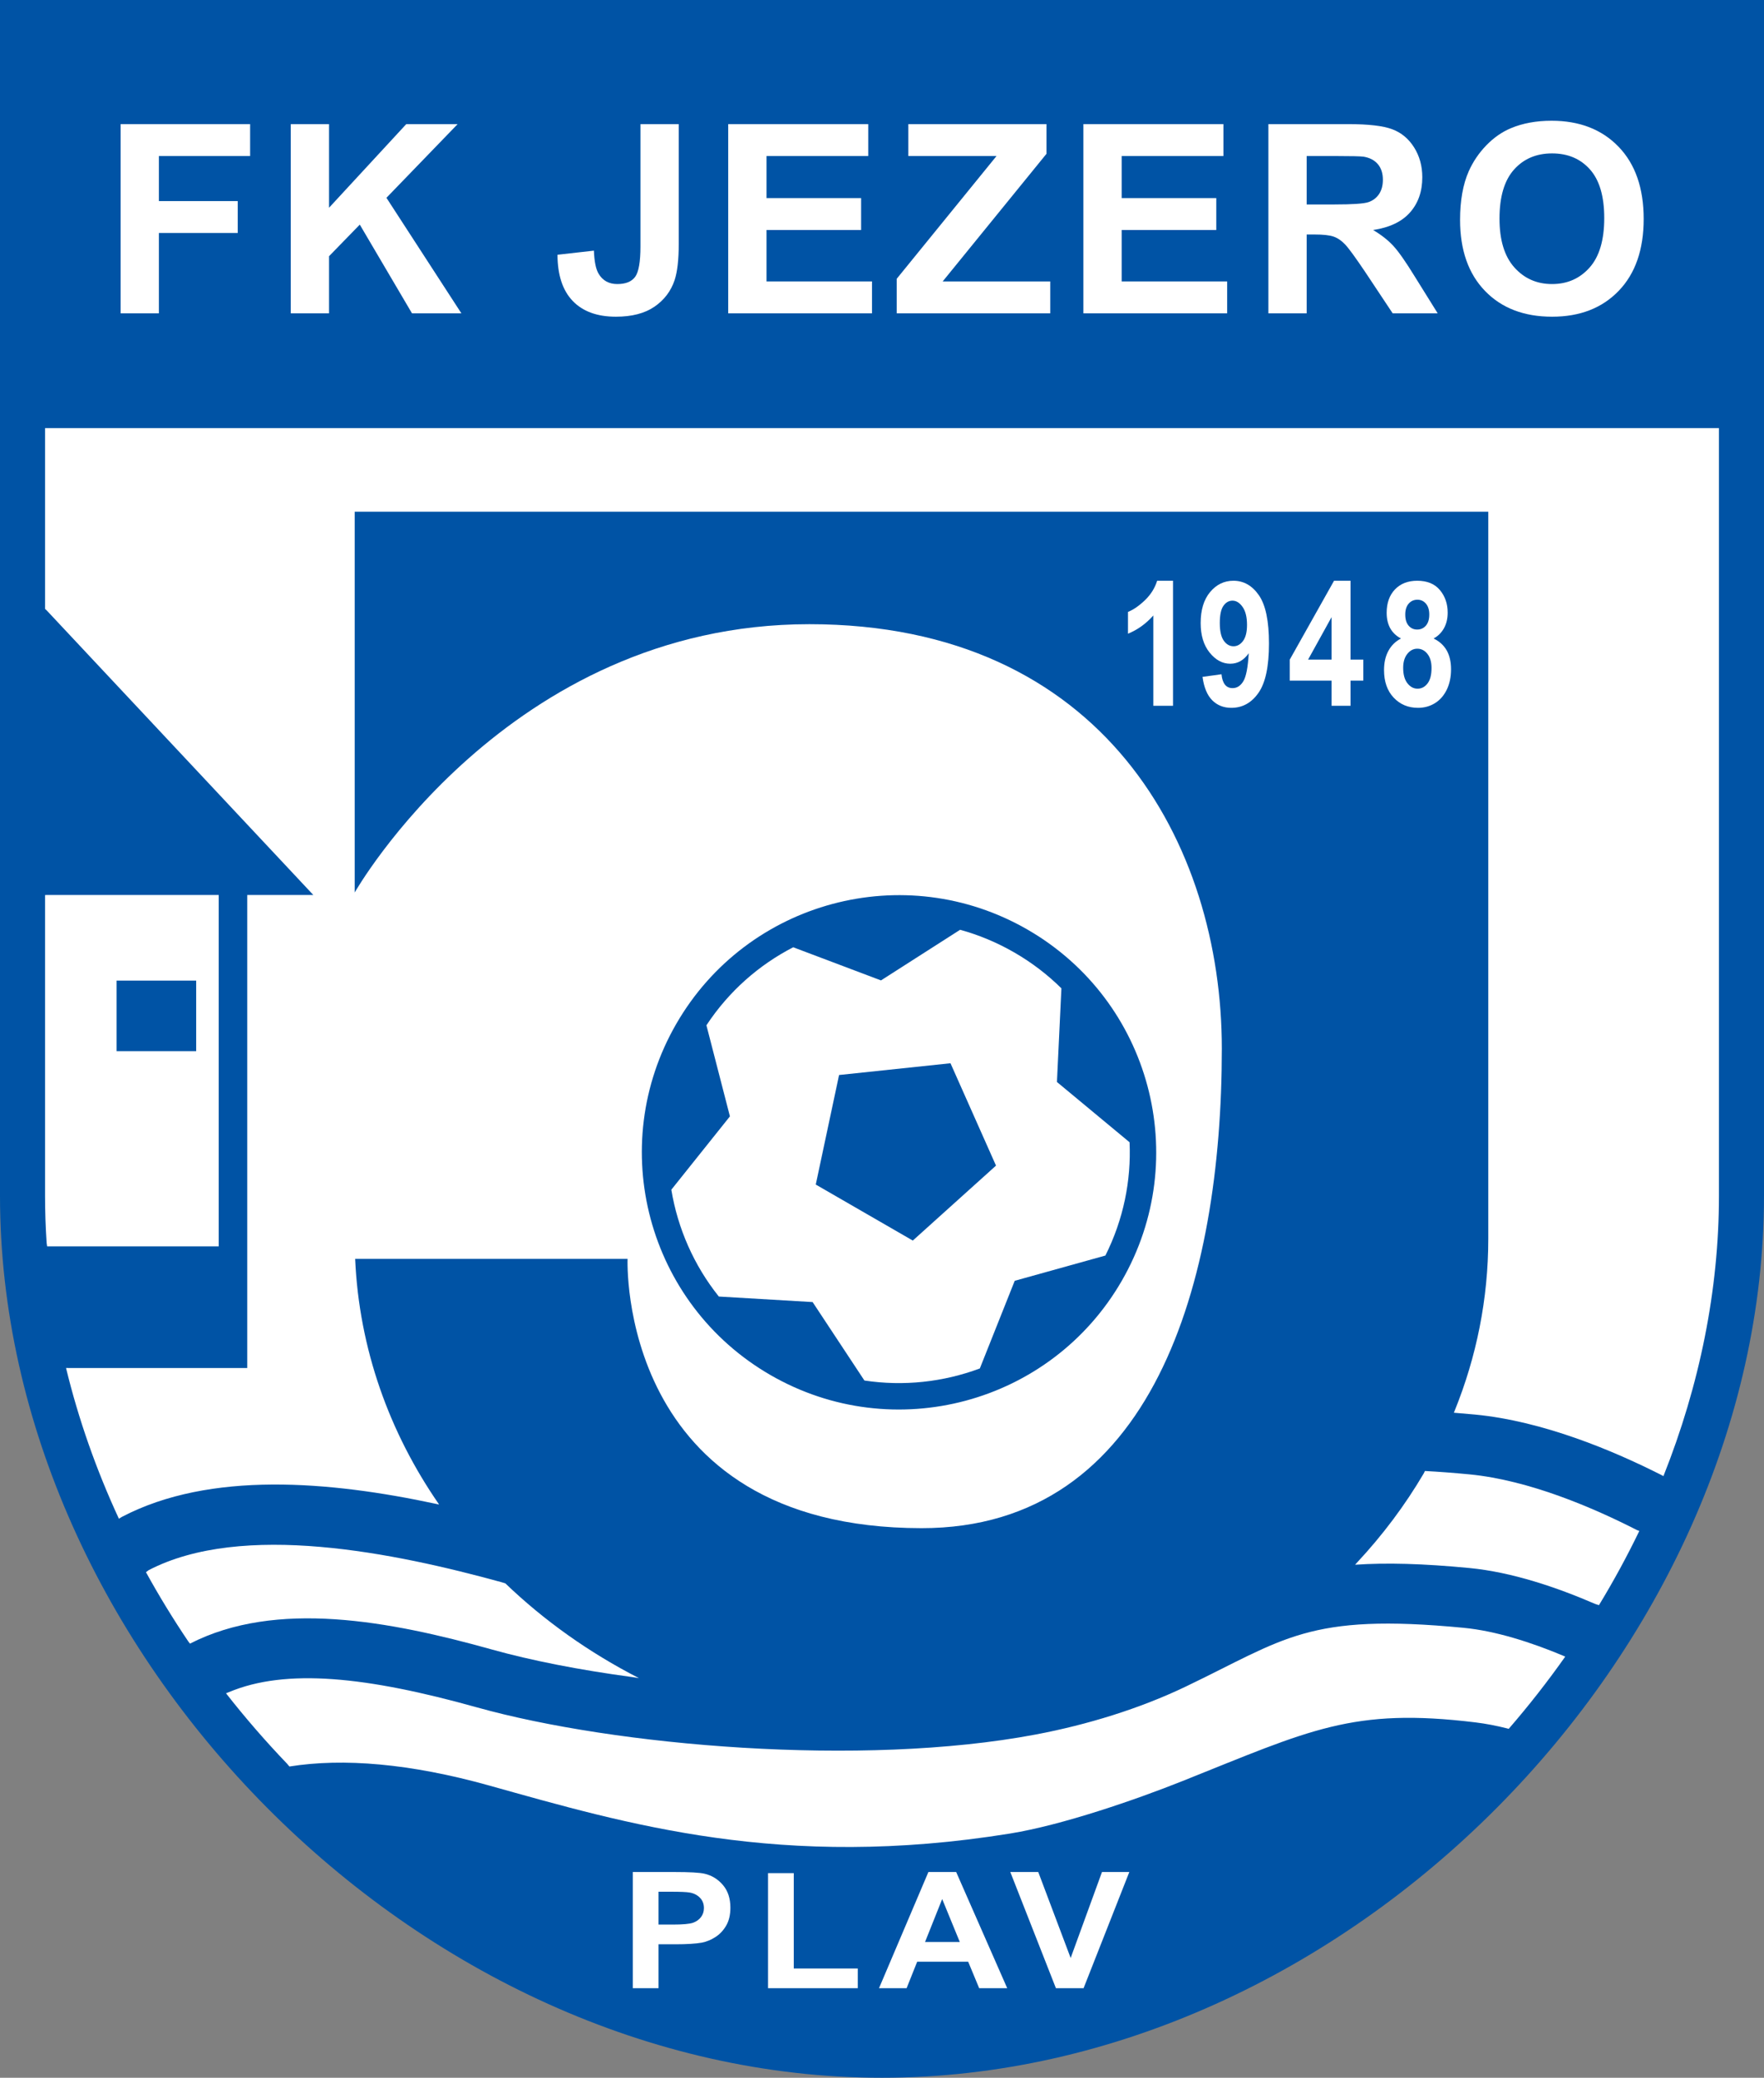 <?xml version="1.0" encoding="UTF-8"?>
<svg xmlns="http://www.w3.org/2000/svg" xmlns:xlink="http://www.w3.org/1999/xlink" width="528.61pt" height="622.63pt" viewBox="0 0 528.61 622.63" version="1.1">
<rect x="0" y="0" width="528.61" height="622.63" fill="#808080" stroke="none"/>
<defs>
<clipPath id="clip1">
  <path d="M 0 0 L 528.609 0 L 528.609 622.629 L 0 622.629 Z M 0 0 "/>
</clipPath>
</defs>
<g id="surface1">
<g clip-path="url(#clip1)" clip-rule="nonzero">
<path style=" stroke:none;fill-rule:nonzero;fill:rgb(0%,32.5%,64.699%);fill-opacity:1;" d="M 264.305 622.629 C 125.137 622.629 0 494.773 0 358.324 L 0 -0.004 L 528.609 -0.004 L 528.609 358.324 C 528.609 494.773 403.473 622.629 264.305 622.629 "/>
</g>
<path style=" stroke:none;fill-rule:nonzero;fill:rgb(100%,100%,100%);fill-opacity:1;" d="M 351.516 211.496 L 345.609 211.496 L 345.609 184.438 C 343.414 186.914 340.883 188.734 338.016 189.895 L 338.016 183.371 C 339.648 182.715 341.344 181.547 343.102 179.859 C 344.855 178.172 346.074 176.23 346.758 174.031 L 351.516 174.031 L 351.516 211.496 "/>
<path style=" stroke:none;fill-rule:nonzero;fill:rgb(100%,100%,100%);fill-opacity:1;" d="M 360.355 202.832 L 366.039 202.047 C 366.312 204.82 367.422 206.207 369.363 206.207 C 370.676 206.207 371.75 205.52 372.586 204.145 C 373.422 202.77 373.961 199.977 374.199 195.762 C 373.469 196.797 372.645 197.578 371.727 198.105 C 370.809 198.633 369.789 198.895 368.664 198.895 C 366.34 198.895 364.277 197.785 362.484 195.562 C 360.691 193.34 359.797 190.387 359.797 186.707 C 359.797 182.77 360.738 179.676 362.625 177.418 C 364.512 175.16 366.84 174.031 369.609 174.031 C 372.703 174.031 375.254 175.484 377.262 178.395 C 379.266 181.301 380.27 186.117 380.27 192.844 C 380.27 199.691 379.223 204.613 377.129 207.613 C 375.035 210.613 372.32 212.113 368.988 212.113 C 366.672 212.113 364.762 211.355 363.254 209.84 C 361.746 208.32 360.781 205.984 360.355 202.832 M 373.688 187.262 C 373.688 184.926 373.246 183.129 372.359 181.875 C 371.473 180.621 370.469 179.996 369.344 179.996 C 368.25 179.996 367.344 180.512 366.617 181.547 C 365.895 182.578 365.531 184.297 365.531 186.703 C 365.531 189.105 365.93 190.867 366.719 191.988 C 367.512 193.105 368.488 193.664 369.648 193.664 C 370.758 193.664 371.707 193.129 372.5 192.062 C 373.293 190.996 373.688 189.395 373.688 187.262 "/>
<path style=" stroke:none;fill-rule:nonzero;fill:rgb(100%,100%,100%);fill-opacity:1;" d="M 399.027 211.496 L 399.027 203.957 L 386.484 203.957 L 386.484 197.684 L 399.766 174.031 L 404.711 174.031 L 404.711 197.656 L 408.535 197.656 L 408.535 203.957 L 404.711 203.957 L 404.711 211.496 L 399.027 211.496 M 399.027 197.656 L 399.027 184.93 L 391.992 197.656 L 399.027 197.656 "/>
<path style=" stroke:none;fill-rule:nonzero;fill:rgb(100%,100%,100%);fill-opacity:1;" d="M 419.828 191.336 C 418.406 190.59 417.336 189.574 416.613 188.285 C 415.895 187 415.535 185.449 415.535 183.637 C 415.535 180.707 416.363 178.375 418.016 176.637 C 419.672 174.902 421.898 174.031 424.699 174.031 C 427.672 174.031 429.934 174.961 431.484 176.816 C 433.039 178.672 433.816 180.926 433.816 183.586 C 433.816 185.398 433.438 186.969 432.684 188.301 C 431.93 189.629 430.898 190.641 429.594 191.336 C 431.348 192.184 432.656 193.375 433.527 194.906 C 434.395 196.441 434.828 198.328 434.828 200.566 C 434.828 202.871 434.402 204.91 433.547 206.672 C 432.691 208.434 431.512 209.781 430.004 210.715 C 428.496 211.648 426.805 212.113 424.93 212.113 C 421.984 212.113 419.551 211.094 417.629 209.051 C 415.707 207.008 414.746 204.254 414.746 200.797 C 414.746 198.559 415.184 196.633 416.062 195.023 C 416.938 193.414 418.191 192.184 419.828 191.336 M 420.484 200.117 C 420.484 202.121 420.906 203.664 421.754 204.75 C 422.598 205.836 423.613 206.375 424.797 206.375 C 425.977 206.375 426.969 205.859 427.773 204.824 C 428.578 203.789 428.98 202.238 428.98 200.168 C 428.98 198.391 428.566 196.98 427.75 195.945 C 426.93 194.914 425.922 194.395 424.719 194.395 C 423.535 194.395 422.535 194.918 421.715 195.961 C 420.895 197.004 420.484 198.391 420.484 200.117 M 421.105 184.148 C 421.105 185.602 421.441 186.715 422.117 187.492 C 422.789 188.27 423.645 188.656 424.68 188.656 C 425.73 188.656 426.594 188.27 427.277 187.492 C 427.961 186.715 428.305 185.602 428.305 184.148 C 428.305 182.746 427.965 181.656 427.289 180.879 C 426.617 180.102 425.77 179.715 424.754 179.715 C 423.688 179.715 422.812 180.105 422.129 180.891 C 421.445 181.68 421.105 182.762 421.105 184.148 "/>
<path style=" stroke:none;fill-rule:nonzero;fill:rgb(100%,100%,100%);fill-opacity:1;" d="M 189.625 595.793 L 189.625 560.977 L 201.996 560.977 C 206.688 560.977 209.742 561.148 211.164 561.496 C 213.355 562.02 215.188 563.156 216.66 564.902 C 218.137 566.648 218.875 568.906 218.875 571.676 C 218.875 573.809 218.449 575.602 217.598 577.059 C 216.746 578.512 215.668 579.656 214.355 580.484 C 213.047 581.316 211.715 581.863 210.359 582.133 C 208.516 582.465 205.852 582.633 202.359 582.633 L 197.332 582.633 L 197.332 595.793 L 189.625 595.793 M 197.332 566.883 L 197.332 576.727 L 201.559 576.727 C 204.598 576.727 206.633 576.543 207.66 576.184 C 208.684 575.82 209.488 575.25 210.07 574.477 C 210.652 573.703 210.945 572.805 210.945 571.781 C 210.945 570.52 210.535 569.477 209.719 568.656 C 208.902 567.836 207.867 567.324 206.617 567.117 C 205.695 566.961 203.844 566.883 201.062 566.883 L 197.332 566.883 "/>
<path style=" stroke:none;fill-rule:nonzero;fill:rgb(100%,100%,100%);fill-opacity:1;" d="M 230.156 595.793 L 230.156 561.312 L 237.863 561.312 L 237.863 589.887 L 257.047 589.887 L 257.047 595.793 L 230.156 595.793 "/>
<path style=" stroke:none;fill-rule:nonzero;fill:rgb(100%,100%,100%);fill-opacity:1;" d="M 301.828 595.793 L 293.426 595.793 L 290.133 587.863 L 274.844 587.863 L 271.68 595.793 L 263.41 595.793 L 278.211 560.977 L 286.531 560.977 L 301.828 595.793 M 287.621 581.957 L 282.34 569.074 L 277.199 581.957 L 287.621 581.957 "/>
<path style=" stroke:none;fill-rule:nonzero;fill:rgb(100%,100%,100%);fill-opacity:1;" d="M 316.422 595.793 L 302.754 560.977 L 311.129 560.977 L 320.84 586.738 L 330.227 560.977 L 338.418 560.977 L 324.711 595.793 L 316.422 595.793 "/>
<path style=" stroke:none;fill-rule:nonzero;fill:rgb(100%,100%,100%);fill-opacity:1;" d="M 36.141 93.895 L 36.141 37.195 L 74.953 37.195 L 74.953 46.758 L 47.613 46.758 L 47.613 60.258 L 71.238 60.258 L 71.238 69.82 L 47.613 69.82 L 47.613 93.895 L 36.141 93.895 "/>
<path style=" stroke:none;fill-rule:nonzero;fill:rgb(100%,100%,100%);fill-opacity:1;" d="M 87.133 93.895 L 87.133 37.195 L 98.605 37.195 L 98.605 62.25 L 121.742 37.195 L 137.137 37.195 L 115.801 59.273 L 138.262 93.895 L 123.461 93.895 L 107.816 67.309 L 98.605 76.773 L 98.605 93.895 L 87.133 93.895 "/>
<path style=" stroke:none;fill-rule:nonzero;fill:rgb(100%,100%,100%);fill-opacity:1;" d="M 191.922 37.195 L 203.395 37.195 L 203.395 73.117 C 203.395 77.812 202.984 81.426 202.156 83.953 C 201.047 87.258 199.031 89.91 196.113 91.91 C 193.195 93.906 189.348 94.906 184.566 94.906 C 178.965 94.906 174.648 93.336 171.629 90.191 C 168.605 87.047 167.082 82.43 167.059 76.344 L 177.973 75.109 C 178.098 78.383 178.57 80.691 179.391 82.043 C 180.613 84.094 182.48 85.121 184.984 85.121 C 187.512 85.121 189.301 84.391 190.352 82.934 C 191.398 81.477 191.922 78.449 191.922 73.855 L 191.922 37.195 "/>
<path style=" stroke:none;fill-rule:nonzero;fill:rgb(100%,100%,100%);fill-opacity:1;" d="M 218.219 93.895 L 218.219 37.195 L 260.184 37.195 L 260.184 46.758 L 229.695 46.758 L 229.695 59.359 L 258.047 59.359 L 258.047 68.922 L 229.695 68.922 L 229.695 84.332 L 261.309 84.332 L 261.309 93.895 L 218.219 93.895 "/>
<path style=" stroke:none;fill-rule:nonzero;fill:rgb(100%,100%,100%);fill-opacity:1;" d="M 268.711 93.895 L 268.711 83.547 L 298.621 46.758 L 272.195 46.758 L 272.195 37.195 L 313.598 37.195 L 313.598 46.082 L 282.492 84.332 L 314.723 84.332 L 314.723 93.895 L 268.711 93.895 "/>
<path style=" stroke:none;fill-rule:nonzero;fill:rgb(100%,100%,100%);fill-opacity:1;" d="M 324.652 93.895 L 324.652 37.195 L 366.613 37.195 L 366.613 46.758 L 336.125 46.758 L 336.125 59.359 L 364.477 59.359 L 364.477 68.922 L 336.125 68.922 L 336.125 84.332 L 367.738 84.332 L 367.738 93.895 L 324.652 93.895 "/>
<path style=" stroke:none;fill-rule:nonzero;fill:rgb(100%,100%,100%);fill-opacity:1;" d="M 380.09 93.895 L 380.09 37.195 L 404.055 37.195 C 410.082 37.195 414.465 37.707 417.195 38.727 C 419.926 39.746 422.109 41.559 423.754 44.168 C 425.395 46.777 426.215 49.762 426.215 53.117 C 426.215 57.379 424.984 60.898 422.52 63.676 C 420.055 66.453 416.371 68.199 411.469 68.926 C 413.91 70.363 415.926 71.949 417.52 73.672 C 419.109 75.395 421.254 78.457 423.953 82.855 L 430.828 93.895 L 417.336 93.895 L 409.102 81.5 C 406.164 77.133 404.156 74.379 403.074 73.242 C 401.992 72.105 400.848 71.324 399.637 70.902 C 398.43 70.48 396.508 70.27 393.883 70.27 L 391.566 70.27 L 391.566 93.895 L 380.09 93.895 M 391.566 61.27 L 399.93 61.27 C 405.352 61.27 408.738 61.035 410.09 60.57 C 411.438 60.102 412.492 59.293 413.258 58.148 C 414.02 57.008 414.402 55.574 414.402 53.855 C 414.402 51.934 413.898 50.379 412.895 49.195 C 411.891 48.012 410.469 47.266 408.637 46.953 C 407.719 46.824 404.969 46.758 400.387 46.758 L 391.566 46.758 L 391.566 61.27 "/>
<path style=" stroke:none;fill-rule:nonzero;fill:rgb(100%,100%,100%);fill-opacity:1;" d="M 437.535 65.895 C 437.535 60.109 438.398 55.254 440.129 51.328 C 441.418 48.438 443.176 45.844 445.406 43.543 C 447.641 41.246 450.082 39.539 452.738 38.43 C 456.273 36.934 460.348 36.184 464.965 36.184 C 473.32 36.184 480.008 38.777 485.023 43.969 C 490.039 49.16 492.551 56.379 492.551 65.621 C 492.551 74.793 490.059 81.965 485.082 87.141 C 480.105 92.32 473.449 94.906 465.121 94.906 C 456.688 94.906 449.98 92.332 445.004 87.18 C 440.023 82.027 437.535 74.934 437.535 65.895 M 449.348 65.508 C 449.348 71.941 450.832 76.82 453.801 80.141 C 456.766 83.461 460.535 85.121 465.102 85.121 C 469.668 85.121 473.414 83.473 476.344 80.18 C 479.273 76.887 480.738 71.941 480.738 65.352 C 480.738 58.84 479.312 53.98 476.461 50.777 C 473.609 47.574 469.824 45.969 465.102 45.969 C 460.379 45.969 456.574 47.594 453.684 50.836 C 450.797 54.078 449.348 58.969 449.348 65.508 "/>
<path style=" stroke:none;fill-rule:nonzero;fill:rgb(100%,100%,100%);fill-opacity:1;" d="M 86.02 528.516 C 79.523 521.738 73.422 514.691 67.727 507.418 L 68.617 507.062 C 85.711 499.891 109.812 502.383 142.938 511.645 C 184.125 523.16 258.141 529.645 310.371 519.77 C 325.91 516.836 341.602 511.98 355.227 505.457 C 384.996 491.207 391.789 483.297 438.59 487.797 C 448.277 488.727 458.844 492.168 468.203 496.066 L 469.043 496.434 C 463.805 503.863 458.152 511.09 452.105 518.074 L 451.535 517.918 C 448.418 517.133 445.285 516.523 442.188 516.145 C 405.289 511.645 392.688 518.395 354.367 533.711 C 340.344 539.312 318.301 546.922 302.688 549.445 C 234.258 560.504 187.727 546.559 146.539 535.043 C 122.996 528.465 102.875 526.773 86.73 529.359 L 86.02 528.516 "/>
<path style=" stroke:none;fill-rule:nonzero;fill:rgb(100%,100%,100%);fill-opacity:1;" d="M 13.98 372.492 C 13.66 367.766 13.5 363.039 13.5 358.324 C 13.5 358.324 13.5 316.363 13.5 268.207 L 14.578 268.195 L 65.539 268.195 L 65.539 373.496 L 14.125 373.496 L 13.98 372.492 M 58.789 293.844 L 34.938 293.844 L 34.938 314.996 L 58.789 314.996 L 58.789 293.844 "/>
<path style=" stroke:none;fill-rule:nonzero;fill:rgb(100%,100%,100%);fill-opacity:1;" d="M 56.441 491.91 C 51.867 485.133 47.629 478.195 43.742 471.133 L 44.539 470.527 C 72.629 455.914 118.238 465.309 150.344 474.145 L 151.426 474.473 C 163.059 485.641 176.559 495.242 191.477 502.879 L 189.273 502.531 C 173.551 500.41 159.164 497.586 147.445 494.309 C 116.664 485.703 82.723 479.312 56.93 492.539 L 56.441 491.91 "/>
<path style=" stroke:none;fill-rule:nonzero;fill:rgb(100%,100%,100%);fill-opacity:1;" d="M 336.141 383.844 C 314.859 420.699 267.734 433.328 230.879 412.051 C 194.02 390.77 181.395 343.641 202.672 306.785 C 223.953 269.93 271.078 257.301 307.938 278.582 C 344.793 299.859 357.422 346.988 336.141 383.844 M 36.543 454.547 C 62.949 440.746 98.82 443.824 130.68 450.66 L 131.586 450.852 C 116.664 429.305 107.613 404.176 106.426 377.242 L 188.062 377.242 C 188.062 377.242 184.789 457.871 276.141 457.934 C 345.664 457.984 366.141 383.844 366.141 314.246 C 366.141 253.047 330.738 187.047 242.539 187.047 C 151.938 187.047 106.293 267.445 106.293 267.445 L 106.293 153.355 L 445.988 153.355 L 445.988 371.156 C 445.988 389.289 442.426 406.68 435.895 422.797 L 435.672 423.344 C 437.734 423.504 439.855 423.688 442.035 423.895 C 462.496 425.863 483.605 434.777 497.91 442.035 L 498.469 442.352 C 509.336 415.051 515.109 386.523 515.109 358.324 C 515.109 358.324 515.109 153.301 515.109 128.297 C 490.141 128.297 38.469 128.297 13.5 128.297 C 13.5 135.234 13.5 156.035 13.5 182.469 L 14.004 182.93 L 93.891 268.195 L 74.09 268.195 L 74.09 409.945 L 20.766 409.945 L 19.789 409.934 C 23.504 425.258 28.82 440.402 35.629 455.105 L 36.543 454.547 "/>
<path style=" stroke:none;fill-rule:nonzero;fill:rgb(100%,100%,100%);fill-opacity:1;" d="M 406.078 468.895 C 415.395 468.258 426.391 468.539 440.312 469.879 C 453.145 471.109 466.672 475.727 478.031 480.652 L 479.152 481.012 C 483.57 473.742 487.605 466.32 491.246 458.773 L 490.527 458.504 C 477.691 451.934 458.32 443.547 440.312 441.812 C 435.551 441.355 431.129 441.023 427.004 440.805 L 426.641 441.543 C 421.035 451.082 414.328 460.023 406.668 468.234 L 406.078 468.895 "/>
<path style=" stroke:none;fill-rule:nonzero;fill:rgb(100%,100%,100%);fill-opacity:1;" d="M 244.457 354.969 L 251.441 322.141 L 284.828 318.617 L 298.469 349.293 L 273.535 371.754 L 244.457 354.969 M 201.176 356.512 C 203.09 368.117 207.938 379.188 215.41 388.527 L 243.512 390.184 L 259.035 413.691 C 270.77 415.469 282.684 414.16 293.621 410.078 L 304.078 383.809 L 331.246 376.242 C 336.684 365.398 339.004 353.723 338.492 342.297 L 316.73 324.234 L 318.066 296.172 C 313.945 292.094 309.234 288.473 303.977 285.438 C 298.742 282.414 293.277 280.152 287.711 278.621 L 264 293.793 L 237.699 283.863 C 227.449 289.141 218.41 297.031 211.691 307.242 L 218.734 334.535 L 201.176 356.512 "/>
</g>
</svg>
